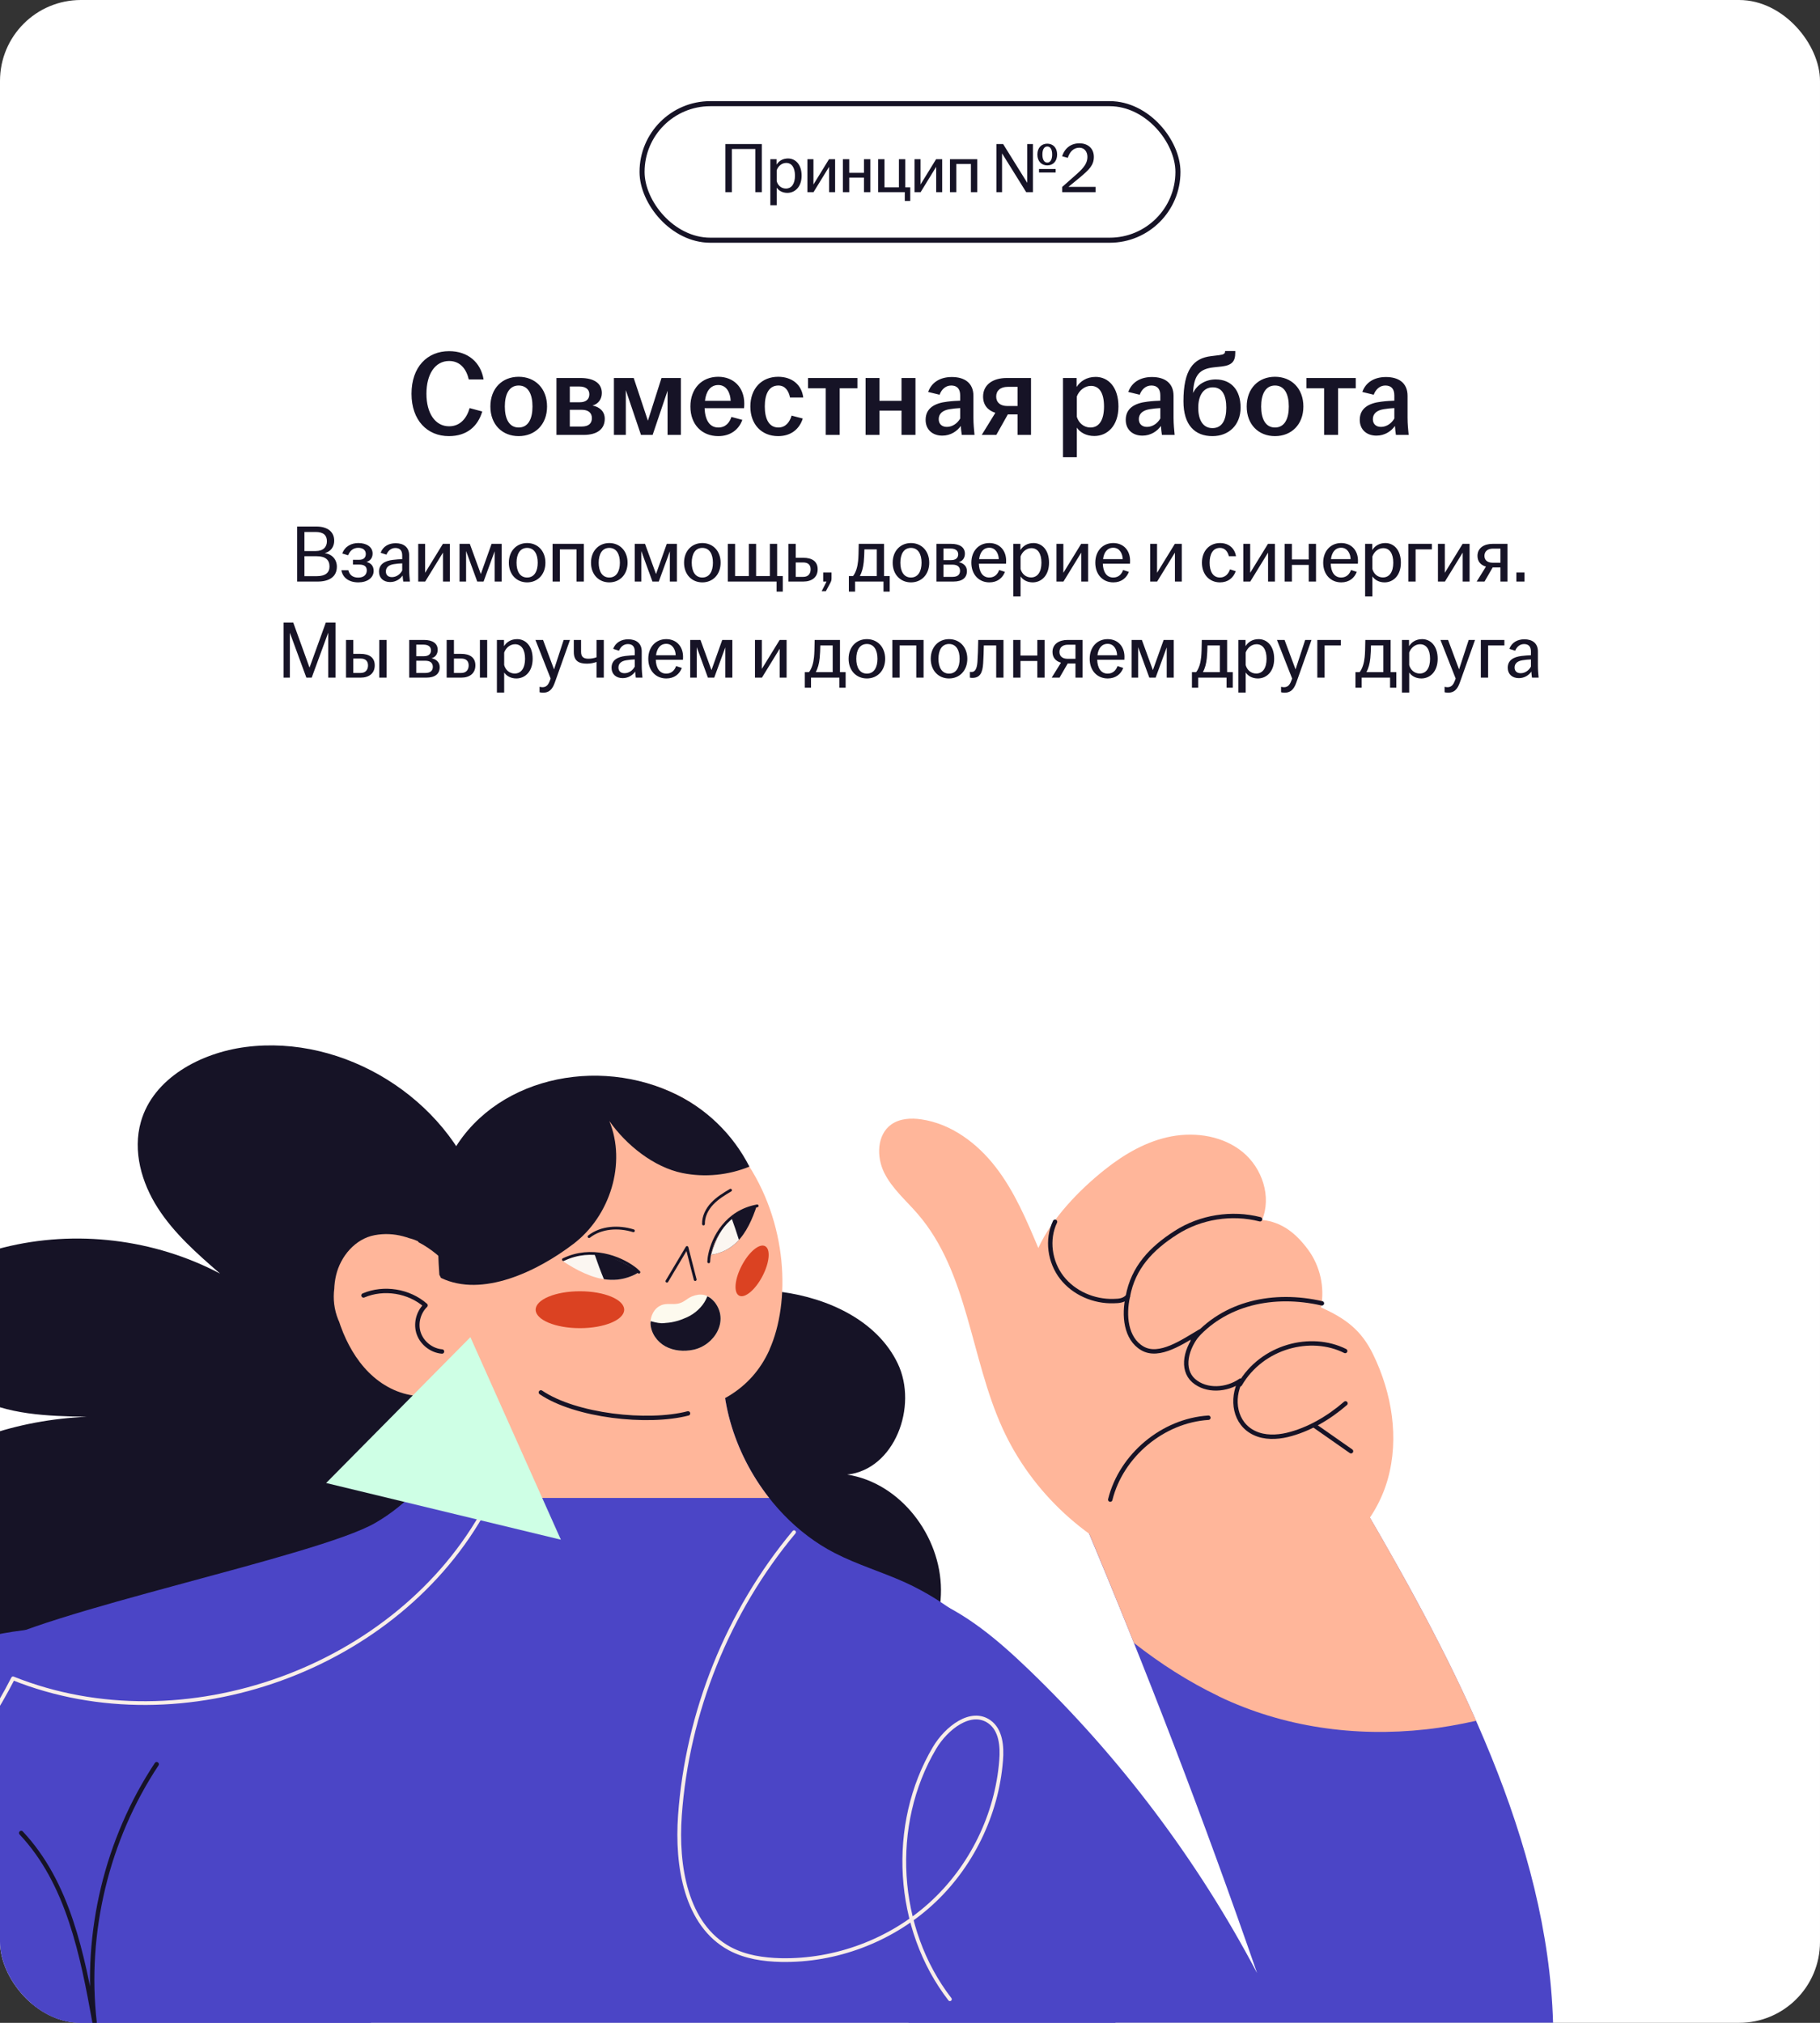 <?xml version="1.0" encoding="UTF-8"?> <svg xmlns="http://www.w3.org/2000/svg" width="360" height="400" viewBox="0 0 360 400" fill="none"><rect x="0" y="0" width="360" height="400" fill="#333333" stroke="none"/><g clip-path="url(#clip0_8663_11565)"><rect width="360" height="400" rx="16" fill="white"></rect><rect x="127" y="20.5" width="106" height="27" rx="13.5" stroke="#161326"></rect><path d="M143.48 38V28.48H150.69V38H149.402V29.46H144.768V38H143.48ZM152.374 40.576V31.476H153.606V32.554C154.026 31.882 154.768 31.336 155.874 31.336C157.344 31.336 158.562 32.526 158.562 34.738C158.562 36.95 157.246 38.14 155.734 38.14C154.754 38.14 154.012 37.678 153.634 37.104V40.576H152.374ZM153.634 35.816C153.844 36.656 154.544 37.286 155.454 37.286C156.574 37.286 157.246 36.348 157.246 34.738C157.246 33.128 156.602 32.218 155.51 32.218C154.642 32.218 153.914 32.862 153.634 33.66V35.816ZM159.712 38V31.476H160.902V36.488L163.982 31.476H165.186V38H163.996V32.988L160.916 38H159.712ZM166.723 38V31.476H167.983V34.178H170.895V31.476H172.155V38H170.895V35.116H167.983V38H166.723ZM178.97 39.736V38H173.692V31.476H174.952V37.048H177.808V31.476H179.068V37.048H180.048V39.736H178.97ZM180.894 38V31.476H182.084V36.488L185.164 31.476H186.368V38H185.178V32.988L182.098 38H180.894ZM187.904 38V31.476H193.308V38H192.048V32.428H189.164V38H187.904ZM197.089 38V28.48H198.419L203.193 36.152V28.48H204.313V38H202.983L198.209 30.328V38H197.089ZM205.195 30.552C205.195 29.166 206.063 28.41 207.155 28.41C208.247 28.41 209.101 29.166 209.101 30.552C209.101 31.938 208.247 32.708 207.155 32.708C206.063 32.708 205.195 31.938 205.195 30.552ZM205.517 34.108V33.422H208.807V34.108H205.517ZM206.189 30.552C206.189 31.588 206.567 32.148 207.155 32.148C207.743 32.148 208.121 31.588 208.121 30.552C208.121 29.516 207.743 28.97 207.155 28.97C206.567 28.97 206.189 29.516 206.189 30.552ZM210.109 36.964C211.047 36.152 212.293 35.046 213.021 34.388C214.533 33.044 215.093 32.148 215.093 31.028C215.093 30.006 214.505 29.208 213.497 29.208C212.349 29.208 211.579 30.034 211.215 31.21L210.095 30.902C210.599 29.278 211.859 28.34 213.511 28.34C215.205 28.34 216.367 29.362 216.367 31.028C216.367 32.666 215.429 33.562 213.609 35.088C212.853 35.718 212.111 36.32 211.341 36.95H216.703V38H210.109V36.964Z" fill="#161326"></path><path d="M88.789 86.24C84.517 86.24 81.397 83.12 81.397 77.864C81.397 72.584 84.493 69.44 88.837 69.44C92.581 69.44 95.101 71.672 95.653 75.032H92.725C92.269 73.04 91.069 71.384 88.837 71.384C86.053 71.384 84.349 74 84.349 77.864C84.349 81.704 86.077 84.296 88.837 84.296C91.069 84.296 92.341 82.64 92.893 80.696L95.389 81.368C94.525 84.296 92.365 86.24 88.789 86.24ZM102.591 86.24C99.351 86.24 96.999 83.96 96.999 80.384C96.999 76.784 99.351 74.504 102.591 74.504C105.831 74.504 108.207 76.784 108.207 80.384C108.207 83.96 105.831 86.24 102.591 86.24ZM99.855 80.384C99.855 82.784 100.695 84.536 102.591 84.536C104.511 84.536 105.327 82.784 105.327 80.384C105.327 77.984 104.511 76.232 102.591 76.232C100.695 76.232 99.855 77.984 99.855 80.384ZM110.069 86V74.744H114.821C117.461 74.744 119.045 75.776 119.045 77.72C119.045 78.896 118.373 79.88 117.197 80.192C118.565 80.456 119.621 81.32 119.621 82.808C119.621 84.776 118.229 86 115.421 86H110.069ZM112.709 84.344H115.061C116.429 84.344 117.077 83.72 117.077 82.688C117.077 81.656 116.405 81.032 115.037 81.032H112.709V84.344ZM112.709 79.544H114.653C115.901 79.544 116.573 78.968 116.573 77.96C116.573 77 115.877 76.424 114.557 76.424H112.709V79.544ZM121.436 86V74.744H125.348L128.156 83.192L130.844 74.744H134.684V86H132.044V77.264L129.092 86H126.788L123.788 77.144V86H121.436ZM142.082 86.24C138.842 86.24 136.562 83.96 136.562 80.384C136.562 76.808 138.842 74.504 142.058 74.504C145.106 74.504 147.218 76.592 147.218 79.808C147.218 80.192 147.194 80.48 147.17 80.72H139.37C139.465 82.976 140.306 84.536 142.082 84.536C143.546 84.536 144.314 83.552 144.674 82.448L146.834 83.024C146.186 84.872 144.554 86.24 142.082 86.24ZM139.442 79.256H144.53C144.458 77.696 143.738 76.136 142.082 76.136C140.498 76.136 139.658 77.408 139.442 79.256ZM153.917 86.24C150.677 86.24 148.421 83.96 148.421 80.384C148.421 76.808 150.677 74.504 153.917 74.504C156.701 74.504 158.573 76.112 158.885 78.608H156.269C156.005 77.288 155.309 76.232 153.965 76.232C152.069 76.232 151.277 77.96 151.277 80.36C151.277 82.784 152.069 84.536 153.965 84.536C155.405 84.536 156.221 83.432 156.581 82.184L158.789 82.76C158.117 84.872 156.437 86.24 153.917 86.24ZM163.333 86V76.784H159.829V74.744H169.597V76.784H166.093V86H163.333ZM171.217 86V74.744H173.953V79.256H178.321V74.744H181.081V86H178.321V81.2H173.953V86H171.217ZM186.4 86.144C184.408 86.144 183.088 84.92 183.088 83.024C183.088 80.72 184.864 79.712 187.384 79.424C188.32 79.304 189.232 79.256 189.928 79.232V78.2C189.928 76.88 189.304 76.232 188.152 76.232C187.024 76.232 186.232 77.024 185.848 78.056L183.592 77.504C184.288 75.56 186.016 74.552 188.272 74.552C190.792 74.552 192.544 75.728 192.544 78.272V82.616C192.544 83.816 192.664 85.016 192.76 86H190.24C190.168 85.472 190.072 84.776 190.048 84.224C189.352 85.232 188.056 86.144 186.4 86.144ZM185.68 82.88C185.68 83.864 186.328 84.416 187.288 84.416C188.392 84.416 189.376 83.72 189.928 82.76V80.696C189.256 80.72 188.584 80.792 187.84 80.912C186.472 81.128 185.68 81.8 185.68 82.88ZM201.272 86V81.944H199.352L197.072 86H194.192L196.88 81.632C195.392 81.152 194.456 80.096 194.456 78.416C194.456 76.064 196.4 74.744 199.136 74.744H203.936V86H201.272ZM197.048 78.416C197.048 79.568 197.84 80.288 199.28 80.288H201.272V76.496H199.328C197.864 76.496 197.048 77.264 197.048 78.416ZM210.264 90.416V74.744H212.952V76.52C213.648 75.44 214.896 74.528 216.72 74.528C219.216 74.528 221.232 76.544 221.232 80.384C221.232 84.224 219.024 86.216 216.456 86.216C214.848 86.216 213.624 85.496 213 84.56V90.416H210.264ZM213 82.424C213.36 83.648 214.392 84.536 215.688 84.536C217.392 84.536 218.376 83.096 218.376 80.384C218.376 77.648 217.416 76.304 215.784 76.304C214.536 76.304 213.456 77.216 213 78.392V82.424ZM225.986 86.144C223.994 86.144 222.674 84.92 222.674 83.024C222.674 80.72 224.45 79.712 226.97 79.424C227.906 79.304 228.818 79.256 229.514 79.232V78.2C229.514 76.88 228.89 76.232 227.738 76.232C226.61 76.232 225.818 77.024 225.434 78.056L223.178 77.504C223.874 75.56 225.602 74.552 227.858 74.552C230.378 74.552 232.13 75.728 232.13 78.272V82.616C232.13 83.816 232.25 85.016 232.346 86H229.826C229.754 85.472 229.658 84.776 229.634 84.224C228.938 85.232 227.642 86.144 225.986 86.144ZM225.266 82.88C225.266 83.864 225.914 84.416 226.874 84.416C227.978 84.416 228.962 83.72 229.514 82.76V80.696C228.842 80.72 228.17 80.792 227.426 80.912C226.058 81.128 225.266 81.8 225.266 82.88ZM239.826 86.24C236.37 86.24 234.09 84.08 234.09 79.352C234.09 73.136 236.034 70.832 239.562 70.424L241.122 70.232C242.082 70.112 242.322 69.92 242.322 69.488V69.416H244.338V69.752C244.338 71.432 243.714 72.224 241.698 72.464L240.138 72.632C237.426 72.92 236.25 74.024 236.01 77.264L235.986 77.72C236.706 76.16 238.362 75.032 240.474 75.032C243.546 75.032 245.394 77.144 245.394 80.6C245.394 84.032 243.066 86.24 239.826 86.24ZM237.018 80.624C237.018 83.024 237.93 84.656 239.826 84.656C241.746 84.656 242.562 83.024 242.562 80.624C242.562 78.248 241.818 76.592 239.898 76.592C238.002 76.592 237.018 78.248 237.018 80.624ZM252.193 86.24C248.953 86.24 246.601 83.96 246.601 80.384C246.601 76.784 248.953 74.504 252.193 74.504C255.433 74.504 257.809 76.784 257.809 80.384C257.809 83.96 255.433 86.24 252.193 86.24ZM249.457 80.384C249.457 82.784 250.297 84.536 252.193 84.536C254.113 84.536 254.929 82.784 254.929 80.384C254.929 77.984 254.113 76.232 252.193 76.232C250.297 76.232 249.457 77.984 249.457 80.384ZM261.911 86V76.784H258.407V74.744H268.175V76.784H264.671V86H261.911ZM272.275 86.144C270.283 86.144 268.963 84.92 268.963 83.024C268.963 80.72 270.739 79.712 273.259 79.424C274.195 79.304 275.107 79.256 275.803 79.232V78.2C275.803 76.88 275.179 76.232 274.027 76.232C272.899 76.232 272.107 77.024 271.723 78.056L269.467 77.504C270.163 75.56 271.891 74.552 274.147 74.552C276.667 74.552 278.419 75.728 278.419 78.272V82.616C278.419 83.816 278.539 85.016 278.635 86H276.115C276.043 85.472 275.947 84.776 275.923 84.224C275.227 85.232 273.931 86.144 272.275 86.144ZM271.555 82.88C271.555 83.864 272.203 84.416 273.163 84.416C274.267 84.416 275.251 83.72 275.803 82.76V80.696C275.131 80.72 274.459 80.792 273.715 80.912C272.347 81.128 271.555 81.8 271.555 82.88Z" fill="#161326"></path><path d="M58.776 115V104.12H62.584C64.792 104.12 66.104 105.16 66.104 106.92C66.104 108.088 65.48 109.032 64.232 109.384C65.704 109.576 66.632 110.648 66.632 112.056C66.632 114.104 65.048 115 62.824 115H58.776ZM60.216 113.928H62.712C64.376 113.928 65.176 113.224 65.176 112.024C65.176 110.728 64.392 109.992 62.664 109.992H60.216V113.928ZM60.216 108.968H62.424C63.976 108.968 64.664 108.136 64.664 107.032C64.664 105.864 64.008 105.192 62.424 105.192H60.216V108.968ZM70.886 115.16C69.014 115.16 67.782 114.232 67.526 112.76H68.902C69.126 113.672 69.766 114.216 70.854 114.216C71.99 114.216 72.55 113.608 72.55 112.792C72.55 112.072 72.134 111.64 71.062 111.64H69.814V110.696H71.062C71.958 110.696 72.358 110.216 72.358 109.544C72.358 108.824 71.846 108.328 70.854 108.328C69.846 108.328 69.206 108.936 68.854 109.8L67.702 109.448C68.23 108.04 69.478 107.384 70.886 107.384C72.518 107.384 73.702 108.152 73.702 109.464C73.702 110.248 73.286 110.888 72.486 111.128C73.366 111.32 73.91 111.912 73.91 112.888C73.91 114.264 72.63 115.16 70.886 115.16ZM77.175 115.096C75.847 115.096 74.967 114.296 74.967 113.048C74.967 111.544 76.135 110.904 77.703 110.712C78.375 110.632 79.063 110.584 79.559 110.568V109.832C79.559 108.84 79.079 108.36 78.199 108.36C77.335 108.36 76.743 108.936 76.439 109.672L75.287 109.304C75.767 108.04 76.887 107.416 78.263 107.416C79.799 107.416 80.935 108.168 80.935 109.816V112.664C80.935 113.48 81.015 114.328 81.079 115H79.767C79.719 114.648 79.655 114.184 79.639 113.8C79.175 114.504 78.263 115.096 77.175 115.096ZM76.327 113C76.327 113.72 76.791 114.12 77.527 114.12C78.391 114.12 79.159 113.576 79.559 112.808V111.4C79.015 111.416 78.471 111.464 77.879 111.56C76.871 111.72 76.327 112.216 76.327 113ZM82.726 115V107.544H84.086V113.272L87.606 107.544H88.982V115H87.622V109.272L84.102 115H82.726ZM90.897 115V107.544H92.93L95.106 113.512L97.234 107.544H99.234V115H97.841V109.016L95.65 115H94.401L92.194 108.968V115H90.897ZM104.268 115.16C102.188 115.16 100.652 113.608 100.652 111.272C100.652 108.936 102.188 107.384 104.268 107.384C106.348 107.384 107.884 108.936 107.884 111.272C107.884 113.608 106.348 115.16 104.268 115.16ZM102.172 111.272C102.172 112.936 102.828 114.2 104.268 114.2C105.708 114.2 106.364 112.936 106.364 111.272C106.364 109.608 105.708 108.344 104.268 108.344C102.828 108.344 102.172 109.608 102.172 111.272ZM109.304 115V107.544H115.48V115H114.04V108.632H110.744V115H109.304ZM120.518 115.16C118.438 115.16 116.902 113.608 116.902 111.272C116.902 108.936 118.438 107.384 120.518 107.384C122.598 107.384 124.134 108.936 124.134 111.272C124.134 113.608 122.598 115.16 120.518 115.16ZM118.422 111.272C118.422 112.936 119.078 114.2 120.518 114.2C121.958 114.2 122.614 112.936 122.614 111.272C122.614 109.608 121.958 108.344 120.518 108.344C119.078 108.344 118.422 109.608 118.422 111.272ZM125.554 115V107.544H127.586L129.762 113.512L131.89 107.544H133.89V115H132.498V109.016L130.306 115H129.058L126.85 108.968V115H125.554ZM138.924 115.16C136.844 115.16 135.308 113.608 135.308 111.272C135.308 108.936 136.844 107.384 138.924 107.384C141.004 107.384 142.54 108.936 142.54 111.272C142.54 113.608 141.004 115.16 138.924 115.16ZM136.828 111.272C136.828 112.936 137.484 114.2 138.924 114.2C140.364 114.2 141.02 112.936 141.02 111.272C141.02 109.608 140.364 108.344 138.924 108.344C137.484 108.344 136.828 109.608 136.828 111.272ZM153.608 116.984V115H143.96V107.544H145.4V113.912H148.12V107.544H149.56V113.912H152.28V107.544H153.72V113.912H154.84V116.984H153.608ZM155.96 115V107.544H157.4V110.296H158.872C160.616 110.296 161.736 111 161.736 112.568C161.736 114.136 160.616 115 158.872 115H155.96ZM157.4 114.072H158.904C159.864 114.072 160.344 113.448 160.344 112.584C160.344 111.72 159.864 111.224 158.904 111.224H157.4V114.072ZM162.527 116.904C162.863 116.264 163.183 115.64 163.487 115H162.831V113.208H164.479V114.344C164.479 114.792 164.399 114.952 164.159 115.416L163.359 116.904H162.527ZM167.908 116.984V113.912H168.74C169.316 113.16 169.62 112.072 169.732 110.952C169.812 110.2 169.828 109.32 169.86 107.544H174.868V113.912H175.988V116.984H174.756V115H169.14V116.984H167.908ZM170.084 113.912H173.428V108.632H170.98C170.964 109.464 170.932 110.328 170.852 111.128C170.74 112.248 170.484 113.16 170.084 113.912ZM180.189 115.16C178.109 115.16 176.573 113.608 176.573 111.272C176.573 108.936 178.109 107.384 180.189 107.384C182.269 107.384 183.805 108.936 183.805 111.272C183.805 113.608 182.269 115.16 180.189 115.16ZM178.093 111.272C178.093 112.936 178.749 114.2 180.189 114.2C181.629 114.2 182.285 112.936 182.285 111.272C182.285 109.608 181.629 108.344 180.189 108.344C178.749 108.344 178.093 109.608 178.093 111.272ZM185.226 115V107.544H188.154C189.834 107.544 190.858 108.216 190.858 109.496C190.858 110.28 190.442 110.952 189.642 111.16C190.554 111.352 191.258 111.928 191.258 112.92C191.258 114.216 190.394 115 188.57 115H185.226ZM186.618 114.072H188.426C189.45 114.072 189.898 113.592 189.898 112.872C189.898 112.12 189.418 111.656 188.41 111.656H186.618V114.072ZM186.618 110.76H188.138C189.066 110.76 189.53 110.312 189.53 109.608C189.53 108.92 189.05 108.472 188.042 108.472H186.618V110.76ZM195.704 115.16C193.624 115.16 192.136 113.608 192.136 111.272C192.136 108.936 193.624 107.384 195.688 107.384C197.72 107.384 199.016 108.84 199.016 110.872C199.016 111.144 199.016 111.32 199 111.464H193.624C193.672 113.032 194.328 114.2 195.688 114.2C196.792 114.2 197.368 113.48 197.64 112.712L198.776 113.08C198.328 114.28 197.288 115.16 195.704 115.16ZM193.672 110.568H197.56C197.528 109.496 196.968 108.312 195.688 108.312C194.488 108.312 193.832 109.256 193.672 110.568ZM200.429 117.944V107.544H201.837V108.776C202.317 108.008 203.165 107.384 204.429 107.384C206.109 107.384 207.501 108.744 207.501 111.272C207.501 113.8 205.997 115.16 204.269 115.16C203.149 115.16 202.301 114.632 201.869 113.976V117.944H200.429ZM201.869 112.504C202.109 113.464 202.909 114.184 203.949 114.184C205.229 114.184 205.997 113.112 205.997 111.272C205.997 109.432 205.261 108.392 204.013 108.392C203.021 108.392 202.189 109.128 201.869 110.04V112.504ZM208.976 115V107.544H210.336V113.272L213.856 107.544H215.232V115H213.872V109.272L210.352 115H208.976ZM220.22 115.16C218.14 115.16 216.652 113.608 216.652 111.272C216.652 108.936 218.14 107.384 220.204 107.384C222.236 107.384 223.532 108.84 223.532 110.872C223.532 111.144 223.532 111.32 223.516 111.464H218.14C218.188 113.032 218.844 114.2 220.204 114.2C221.308 114.2 221.884 113.48 222.156 112.712L223.292 113.08C222.844 114.28 221.804 115.16 220.22 115.16ZM218.188 110.568H222.076C222.044 109.496 221.484 108.312 220.204 108.312C219.004 108.312 218.348 109.256 218.188 110.568ZM227.507 115V107.544H228.867V113.272L232.387 107.544H233.763V115H232.403V109.272L228.883 115H227.507ZM241.313 115.16C239.233 115.16 237.745 113.608 237.745 111.272C237.745 108.936 239.233 107.384 241.313 107.384C243.137 107.384 244.241 108.488 244.481 109.992H243.073C242.849 109.08 242.305 108.344 241.313 108.344C239.889 108.344 239.265 109.608 239.265 111.272C239.265 112.936 239.889 114.2 241.313 114.2C242.401 114.2 243.025 113.416 243.297 112.584L244.433 112.952C243.953 114.28 242.897 115.16 241.313 115.16ZM245.929 115V107.544H247.289V113.272L250.809 107.544H252.185V115H250.825V109.272L247.305 115H245.929ZM254.101 115V107.544H255.541V110.632H258.869V107.544H260.309V115H258.869V111.704H255.541V115H254.101ZM265.298 115.16C263.218 115.16 261.73 113.608 261.73 111.272C261.73 108.936 263.218 107.384 265.282 107.384C267.314 107.384 268.61 108.84 268.61 110.872C268.61 111.144 268.61 111.32 268.594 111.464H263.218C263.266 113.032 263.922 114.2 265.282 114.2C266.386 114.2 266.962 113.48 267.234 112.712L268.37 113.08C267.922 114.28 266.882 115.16 265.298 115.16ZM263.266 110.568H267.154C267.122 109.496 266.562 108.312 265.282 108.312C264.082 108.312 263.426 109.256 263.266 110.568ZM270.023 117.944V107.544H271.431V108.776C271.911 108.008 272.759 107.384 274.023 107.384C275.703 107.384 277.095 108.744 277.095 111.272C277.095 113.8 275.591 115.16 273.863 115.16C272.743 115.16 271.895 114.632 271.463 113.976V117.944H270.023ZM271.463 112.504C271.703 113.464 272.503 114.184 273.543 114.184C274.823 114.184 275.591 113.112 275.591 111.272C275.591 109.432 274.855 108.392 273.607 108.392C272.615 108.392 271.783 109.128 271.463 110.04V112.504ZM278.569 115V107.544H283.225V108.632H280.009V115H278.569ZM284.429 115V107.544H285.789V113.272L289.309 107.544H290.685V115H289.325V109.272L285.805 115H284.429ZM296.793 115V112.2H295.257L293.641 115H292.089L293.929 112.04C292.905 111.752 292.249 111.048 292.249 109.912C292.249 108.36 293.545 107.544 295.225 107.544H298.185V115H296.793ZM293.625 109.912C293.625 110.744 294.185 111.272 295.241 111.272H296.793V108.488H295.289C294.201 108.488 293.625 109.08 293.625 109.912ZM299.941 115V113.208H301.541V115H299.941ZM56.089 134V123.12H58.009L61.225 132.016L64.441 123.12H66.361V134H64.921V125.104L61.657 134H60.601L57.337 125.12V134H56.089ZM68.444 134V126.544H69.884V129.296H71.308C73.02 129.296 74.124 130 74.124 131.568C74.124 133.136 73.02 134 71.308 134H68.444ZM69.884 133.072H71.34C72.3 133.072 72.796 132.448 72.796 131.584C72.796 130.72 72.3 130.224 71.34 130.224H69.884V133.072ZM75.02 134V126.544H76.46V134H75.02ZM80.944 134V126.544H83.872C85.552 126.544 86.576 127.216 86.576 128.496C86.576 129.28 86.16 129.952 85.36 130.16C86.272 130.352 86.976 130.928 86.976 131.92C86.976 133.216 86.112 134 84.288 134H80.944ZM82.336 133.072H84.144C85.168 133.072 85.616 132.592 85.616 131.872C85.616 131.12 85.136 130.656 84.128 130.656H82.336V133.072ZM82.336 129.76H83.856C84.784 129.76 85.248 129.312 85.248 128.608C85.248 127.92 84.768 127.472 83.76 127.472H82.336V129.76ZM88.351 134V126.544H89.791V129.296H91.215C92.927 129.296 94.031 130 94.031 131.568C94.031 133.136 92.927 134 91.215 134H88.351ZM89.791 133.072H91.247C92.207 133.072 92.703 132.448 92.703 131.584C92.703 130.72 92.207 130.224 91.247 130.224H89.791V133.072ZM94.927 134V126.544H96.367V134H94.927ZM98.288 136.944V126.544H99.696V127.776C100.176 127.008 101.024 126.384 102.288 126.384C103.968 126.384 105.36 127.744 105.36 130.272C105.36 132.8 103.856 134.16 102.128 134.16C101.008 134.16 100.16 133.632 99.728 132.976V136.944H98.288ZM99.728 131.504C99.968 132.464 100.768 133.184 101.808 133.184C103.088 133.184 103.856 132.112 103.856 130.272C103.856 128.432 103.12 127.392 101.872 127.392C100.88 127.392 100.048 128.128 99.728 129.04V131.504ZM107.399 136.976C107.159 136.976 106.887 136.928 106.727 136.88V135.808C106.855 135.84 107.079 135.888 107.287 135.888C108.023 135.888 108.423 135.488 108.743 134.64L108.919 134.176L105.911 126.544H107.415L109.591 132.368L111.495 126.544H112.743L109.735 134.992C109.239 136.384 108.567 136.976 107.399 136.976ZM117.994 130.896C117.578 131.04 116.954 131.232 116.122 131.232C114.538 131.232 113.498 130.736 113.498 128.928V126.544H114.938V128.896C114.938 129.904 115.434 130.256 116.394 130.256C116.986 130.256 117.546 130.144 117.994 129.968V126.544H119.434V134H117.994V130.896ZM123.175 134.096C121.847 134.096 120.967 133.296 120.967 132.048C120.967 130.544 122.135 129.904 123.703 129.712C124.375 129.632 125.063 129.584 125.559 129.568V128.832C125.559 127.84 125.079 127.36 124.199 127.36C123.335 127.36 122.743 127.936 122.439 128.672L121.287 128.304C121.767 127.04 122.887 126.416 124.263 126.416C125.799 126.416 126.935 127.168 126.935 128.816V131.664C126.935 132.48 127.015 133.328 127.079 134H125.767C125.719 133.648 125.655 133.184 125.639 132.8C125.175 133.504 124.263 134.096 123.175 134.096ZM122.327 132C122.327 132.72 122.791 133.12 123.527 133.12C124.391 133.12 125.159 132.576 125.559 131.808V130.4C125.015 130.416 124.471 130.464 123.879 130.56C122.871 130.72 122.327 131.216 122.327 132ZM131.798 134.16C129.718 134.16 128.23 132.608 128.23 130.272C128.23 127.936 129.718 126.384 131.782 126.384C133.814 126.384 135.11 127.84 135.11 129.872C135.11 130.144 135.11 130.32 135.094 130.464H129.718C129.766 132.032 130.422 133.2 131.782 133.2C132.886 133.2 133.462 132.48 133.734 131.712L134.87 132.08C134.422 133.28 133.382 134.16 131.798 134.16ZM129.766 129.568H133.654C133.622 128.496 133.062 127.312 131.782 127.312C130.582 127.312 129.926 128.256 129.766 129.568ZM136.523 134V126.544H138.555L140.731 132.512L142.859 126.544H144.859V134H143.467V128.016L141.275 134H140.027L137.819 127.968V134H136.523ZM149.335 134V126.544H150.695V132.272L154.215 126.544H155.591V134H154.231V128.272L150.711 134H149.335ZM159.189 135.984V132.912H160.021C160.597 132.16 160.901 131.072 161.013 129.952C161.093 129.2 161.109 128.32 161.141 126.544H166.149V132.912H167.269V135.984H166.037V134H160.421V135.984H159.189ZM161.365 132.912H164.709V127.632H162.261C162.245 128.464 162.213 129.328 162.133 130.128C162.021 131.248 161.765 132.16 161.365 132.912ZM171.471 134.16C169.391 134.16 167.855 132.608 167.855 130.272C167.855 127.936 169.391 126.384 171.471 126.384C173.551 126.384 175.087 127.936 175.087 130.272C175.087 132.608 173.551 134.16 171.471 134.16ZM169.375 130.272C169.375 131.936 170.031 133.2 171.471 133.2C172.911 133.2 173.567 131.936 173.567 130.272C173.567 128.608 172.911 127.344 171.471 127.344C170.031 127.344 169.375 128.608 169.375 130.272ZM176.507 134V126.544H182.683V134H181.243V127.632H177.947V134H176.507ZM187.721 134.16C185.641 134.16 184.105 132.608 184.105 130.272C184.105 127.936 185.641 126.384 187.721 126.384C189.801 126.384 191.337 127.936 191.337 130.272C191.337 132.608 189.801 134.16 187.721 134.16ZM185.625 130.272C185.625 131.936 186.281 133.2 187.721 133.2C189.161 133.2 189.817 131.936 189.817 130.272C189.817 128.608 189.161 127.344 187.721 127.344C186.281 127.344 185.625 128.608 185.625 130.272ZM192.314 134.048C192.17 134.048 192.026 134.032 191.85 134V132.864C191.946 132.88 192.058 132.88 192.186 132.88C192.794 132.88 193.226 132.384 193.338 130.912C193.418 129.824 193.466 128.4 193.498 126.544H198.49V134H197.05V127.632H194.602C194.586 128.784 194.538 130.048 194.474 131.136C194.362 133.104 193.802 134.048 192.314 134.048ZM200.413 134V126.544H201.853V129.632H205.181V126.544H206.621V134H205.181V130.704H201.853V134H200.413ZM212.73 134V131.2H211.194L209.578 134H208.026L209.866 131.04C208.842 130.752 208.186 130.048 208.186 128.912C208.186 127.36 209.482 126.544 211.162 126.544H214.122V134H212.73ZM209.562 128.912C209.562 129.744 210.122 130.272 211.178 130.272H212.73V127.488H211.226C210.138 127.488 209.562 128.08 209.562 128.912ZM219.11 134.16C217.03 134.16 215.542 132.608 215.542 130.272C215.542 127.936 217.03 126.384 219.094 126.384C221.126 126.384 222.422 127.84 222.422 129.872C222.422 130.144 222.422 130.32 222.406 130.464H217.03C217.078 132.032 217.734 133.2 219.094 133.2C220.198 133.2 220.774 132.48 221.046 131.712L222.182 132.08C221.734 133.28 220.694 134.16 219.11 134.16ZM217.078 129.568H220.966C220.934 128.496 220.374 127.312 219.094 127.312C217.894 127.312 217.238 128.256 217.078 129.568ZM223.835 134V126.544H225.867L228.043 132.512L230.171 126.544H232.171V134H230.779V128.016L228.587 134H227.339L225.131 127.968V134H223.835ZM235.768 135.984V132.912H236.6C237.176 132.16 237.48 131.072 237.592 129.952C237.672 129.2 237.688 128.32 237.72 126.544H242.728V132.912H243.848V135.984H242.616V134H237V135.984H235.768ZM237.944 132.912H241.288V127.632H238.84C238.824 128.464 238.792 129.328 238.712 130.128C238.6 131.248 238.344 132.16 237.944 132.912ZM244.96 136.944V126.544H246.368V127.776C246.848 127.008 247.696 126.384 248.96 126.384C250.64 126.384 252.032 127.744 252.032 130.272C252.032 132.8 250.528 134.16 248.8 134.16C247.68 134.16 246.832 133.632 246.4 132.976V136.944H244.96ZM246.4 131.504C246.64 132.464 247.44 133.184 248.48 133.184C249.76 133.184 250.528 132.112 250.528 130.272C250.528 128.432 249.792 127.392 248.544 127.392C247.552 127.392 246.72 128.128 246.4 129.04V131.504ZM254.071 136.976C253.831 136.976 253.559 136.928 253.399 136.88V135.808C253.527 135.84 253.751 135.888 253.959 135.888C254.695 135.888 255.095 135.488 255.415 134.64L255.591 134.176L252.583 126.544H254.087L256.263 132.368L258.167 126.544H259.415L256.407 134.992C255.911 136.384 255.239 136.976 254.071 136.976ZM260.569 134V126.544H265.225V127.632H262.009V134H260.569ZM268.111 135.984V132.912H268.943C269.519 132.16 269.823 131.072 269.935 129.952C270.015 129.2 270.031 128.32 270.063 126.544H275.071V132.912H276.191V135.984H274.959V134H269.343V135.984H268.111ZM270.287 132.912H273.631V127.632H271.183C271.167 128.464 271.135 129.328 271.055 130.128C270.943 131.248 270.687 132.16 270.287 132.912ZM277.304 136.944V126.544H278.712V127.776C279.192 127.008 280.04 126.384 281.304 126.384C282.984 126.384 284.376 127.744 284.376 130.272C284.376 132.8 282.872 134.16 281.144 134.16C280.024 134.16 279.176 133.632 278.744 132.976V136.944H277.304ZM278.744 131.504C278.984 132.464 279.784 133.184 280.824 133.184C282.104 133.184 282.872 132.112 282.872 130.272C282.872 128.432 282.136 127.392 280.888 127.392C279.896 127.392 279.064 128.128 278.744 129.04V131.504ZM286.414 136.976C286.174 136.976 285.902 136.928 285.742 136.88V135.808C285.87 135.84 286.094 135.888 286.302 135.888C287.038 135.888 287.438 135.488 287.758 134.64L287.934 134.176L284.926 126.544H286.43L288.606 132.368L290.51 126.544H291.758L288.75 134.992C288.254 136.384 287.582 136.976 286.414 136.976ZM292.913 134V126.544H297.569V127.632H294.353V134H292.913ZM300.44 134.096C299.112 134.096 298.232 133.296 298.232 132.048C298.232 130.544 299.4 129.904 300.968 129.712C301.64 129.632 302.328 129.584 302.824 129.568V128.832C302.824 127.84 302.344 127.36 301.464 127.36C300.6 127.36 300.008 127.936 299.704 128.672L298.552 128.304C299.032 127.04 300.152 126.416 301.528 126.416C303.064 126.416 304.2 127.168 304.2 128.816V131.664C304.2 132.48 304.28 133.328 304.344 134H303.032C302.984 133.648 302.92 133.184 302.904 132.8C302.44 133.504 301.528 134.096 300.44 134.096ZM299.592 132C299.592 132.72 300.056 133.12 300.792 133.12C301.656 133.12 302.424 132.576 302.824 131.808V130.4C302.28 130.416 301.736 130.464 301.144 130.56C300.136 130.72 299.592 131.216 299.592 132Z" fill="#161326"></path><path d="M94.746 235.734C88.402 217.17 68.034 204.524 48.599 207.037C39.681 208.192 30.318 213.177 27.866 221.831C26.224 227.587 27.988 233.87 31.23 238.896C34.453 243.922 39.033 247.935 43.532 251.846C30.521 244.976 14.936 243.111 0.668 246.698C-5.31 248.198 -11.593 251.157 -13.944 256.872C-16.883 263.986 -12.059 272.376 -5.31 276.085C1.418 279.794 9.464 280.017 17.165 280.159C3.566 280.746 -10.134 285.104 -20.551 293.879C-30.968 302.654 -37.757 316.112 -36.967 329.71C-36.703 334.149 -35.629 338.648 -33.218 342.377C-29.407 348.234 -22.74 351.558 -16.113 353.726C8.025 361.59 35.952 356.624 55.874 340.898C55.368 353.605 67.548 365.116 79.829 368.42C84.308 369.615 89.213 369.859 93.469 367.994C96.306 366.758 98.677 364.65 100.785 362.4C110.412 352.125 115.438 337.675 114.262 323.651C121.619 331.352 128.429 337.979 138.542 341.364C148.655 344.748 160.146 344.708 169.631 339.864C179.116 335.02 186.168 325.029 186.128 314.369C186.087 303.708 178.123 293.231 167.584 291.589C176.947 290.576 181.629 278.112 177.575 269.62C173.502 261.128 163.835 256.69 154.492 255.454C140.933 253.63 126.706 257.318 115.701 265.486C112.864 254.319 105.467 239.99 94.746 235.775V235.734Z" fill="#161326"></path><path d="M11.513 352.327C7.034 367.446 6.508 383.052 6.325 398.697C6.325 399.042 6.325 399.407 6.325 399.751V399.994H220.644C220.118 383.315 218.76 369.291 213.065 353.239C207.025 336.215 195.494 320.428 179.078 312.929C174.477 310.842 169.573 309.403 165.094 307.092C150.198 299.432 140.409 280.847 143.571 264.391H93.066C94.525 278.881 86.824 293.879 74.218 301.154C62.585 307.842 8.068 318.624 -3.565 326.204C-15.826 334.209 15.627 338.526 11.534 352.307L11.513 352.327Z" fill="#4B45C6"></path><path d="M80.865 296.212H152.143C145.09 287.234 141.462 275.338 143.57 264.414H93.066C94.241 276.128 89.438 288.187 80.865 296.212Z" fill="#FFB69A"></path><path d="M152.225 266.867C144.97 283.1 122.636 281.965 106.402 274.71C102.126 272.805 98.458 270.069 95.519 266.765C91.06 261.78 88.284 255.538 87.514 248.931C87.473 248.444 87.412 247.958 87.392 247.492C87.027 242.405 87.879 237.156 90.108 232.17C97.363 215.916 116.414 208.641 132.647 215.896C139.66 219.017 143.166 223.354 147.239 229.191C155.995 241.756 156.339 257.625 152.205 266.867H152.225Z" fill="#FFB69A"></path><path d="M82.669 245.444C82.182 245.221 81.696 245.038 81.23 244.917C74.866 243.133 68.259 246.822 66.455 253.186C65.3 257.32 66.455 261.86 69.516 264.9C71.907 267.291 75.19 268.244 78.251 269.399C81.432 270.595 84.553 272.216 87.958 272.54C92.032 272.925 95.356 269.825 95.639 265.731C95.842 262.67 94.504 258.739 92.336 255.111C88.647 248.95 81.898 242.789 74.096 244.248C70.286 244.957 67.367 248.403 66.476 252.172C65.584 255.942 66.395 259.934 67.874 263.522C69.252 266.845 71.218 269.966 73.934 272.297C76.65 274.648 80.176 276.148 83.763 276.067C89.235 275.945 94.099 272.155 96.957 267.514" fill="#FFB69A"></path><path d="M71.906 256.162C75.919 254.46 80.884 255.25 84.168 258.128C82.708 259.547 82.161 261.837 82.85 263.742C83.539 265.647 85.404 267.086 87.43 267.248" stroke="#161326" stroke-width="0.87" stroke-linecap="round" stroke-linejoin="round"></path><path d="M106.988 275.336C113.818 279.977 128.106 281.558 136.091 279.491" stroke="#161326" stroke-width="0.87" stroke-linecap="round" stroke-linejoin="round"></path><path d="M148.232 230.688C144.077 232.391 139.416 232.857 134.998 231.965C129.323 230.81 123.851 226.412 120.527 221.67C123.952 230.04 120.669 240.457 113.454 245.949C106.26 251.441 95.397 256.629 87.229 252.698C87.128 252.495 87.006 252.272 86.905 252.069C86.54 246.983 86.074 235.228 88.303 230.242C95.559 213.989 116.413 208.618 132.647 215.894C139.659 219.015 144.989 224.345 148.232 230.688Z" fill="#161326"></path><path d="M73.366 399.998C67.043 373.529 47.344 339.421 32.326 322.174C21.727 321.627 11.026 321.1 0.589 322.985C-18.057 326.369 -34.817 337.556 -46.754 352.29C-56.158 363.903 -64.852 383.217 -70 399.998H73.366Z" fill="#4B45C6"></path><path d="M4.195 362.458C13.498 372.348 16.294 386.515 18.706 399.891C16.7 382.157 21.118 363.755 30.988 348.859" stroke="#161326" stroke-width="0.87" stroke-linecap="round" stroke-linejoin="round"></path><path d="M149.731 238.312C149.285 239.691 148.758 241.048 148.129 242.264C146.812 244.838 144.988 246.885 142.191 247.757C141.705 247.919 141.178 248.04 140.631 248.122C142.313 242.69 144.441 239.751 149.71 238.312H149.731Z" fill="#161326"></path><path d="M144.706 240.867C142.821 242.549 141.645 244.88 140.652 248.123C141.2 248.042 141.726 247.92 142.213 247.758C143.814 247.251 145.111 246.339 146.165 245.184C145.719 243.745 145.233 242.306 144.706 240.867Z" fill="#FBF6F1"></path><path d="M149.772 238.453C143.631 239.568 141.037 244.797 140.368 248.059C140.246 248.627 140.206 249.113 140.186 249.519" stroke="#161326" stroke-width="0.55" stroke-linecap="round" stroke-linejoin="round"></path><path d="M111.346 249.401C112.745 250.313 114.163 251.143 115.602 251.772C118.622 253.109 121.703 253.616 124.763 252.38C125.31 252.177 125.857 251.893 126.384 251.569C120.973 247.941 116.981 246.847 111.326 249.401H111.346Z" fill="#FBF6F1"></path><path d="M117.588 248.023C120.445 248.145 123.181 249.402 126.404 251.57C125.857 251.894 125.33 252.178 124.783 252.381C122.999 253.09 121.216 253.232 119.452 252.948C118.784 251.327 118.176 249.685 117.608 248.023H117.588Z" fill="#161326"></path><path d="M111.445 249.074C117.019 246.399 122.572 248.669 125.267 250.614C125.733 250.938 126.098 251.263 126.382 251.567" stroke="#161326" stroke-width="0.55" stroke-linecap="round" stroke-linejoin="round"></path><path d="M125.287 243.376C122.349 242.464 118.923 242.646 116.512 244.531" stroke="#161326" stroke-width="0.55" stroke-linecap="round" stroke-linejoin="round"></path><path d="M139.152 242.04C139.111 240.54 139.841 239.101 140.875 238.007C141.908 236.912 143.205 236.122 144.502 235.352" stroke="#161326" stroke-width="0.55" stroke-linecap="round" stroke-linejoin="round"></path><path d="M114.71 262.632C119.546 262.632 123.465 260.999 123.465 258.984C123.465 256.969 119.546 255.336 114.71 255.336C109.875 255.336 105.955 256.969 105.955 258.984C105.955 260.999 109.875 262.632 114.71 262.632Z" fill="#DB4222"></path><path d="M151.332 246.413C152.466 247.001 152.223 249.676 150.805 252.371C149.386 255.087 147.319 256.789 146.204 256.202C145.069 255.614 145.312 252.939 146.731 250.243C148.15 247.528 150.217 245.825 151.332 246.413Z" fill="#DB4222"></path><path d="M-59.338 383.461C-32.89 375.537 -10.009 356.466 2.577 331.883C36.239 345.36 78.82 329.978 96.087 298.078" stroke="#F9EEE8" stroke-width="0.74" stroke-linecap="round" stroke-linejoin="round"></path><path d="M307.201 399.999C306.147 364.087 288.049 329.35 269.91 298.281C251.305 301.747 233.248 302.355 214.4 300.835C226.803 330.221 238.213 360.013 248.65 390.15C236.916 367.897 221.595 347.549 203.456 330.12C197.437 324.344 190.931 318.771 183.129 315.812C182.5 342.483 178.771 373.106 179.703 399.979H307.221L307.201 399.999Z" fill="#4B45C6"></path><path d="M241.093 335.45C253.84 341.55 268.027 343.516 282.011 341.976C285.375 341.611 288.679 341.003 291.982 340.274C285.537 325.722 277.735 311.657 269.932 298.281C251.327 301.747 233.27 302.355 214.422 300.835C217.786 308.82 221.069 316.845 224.292 324.871C229.5 328.965 235.094 332.552 241.093 335.43V335.45Z" fill="#FFB69A"></path><path d="M228.425 310.173C215.211 305.431 204.085 295.176 198.289 282.408C191.945 268.485 191.52 251.623 181.528 240.051C179.238 237.396 176.462 235.045 174.901 231.904C173.341 228.762 173.442 224.365 176.32 222.338C178.002 221.163 180.211 221.041 182.238 221.345C188.196 222.216 193.364 226.108 197.012 230.87C200.68 235.633 203.051 241.247 205.382 246.779C208.077 240.902 213.448 235.329 218.515 231.296C222.406 228.195 226.844 225.621 231.729 224.709C236.613 223.797 242.004 224.669 245.834 227.83C249.665 230.992 251.549 236.626 249.644 241.226C253.617 241.652 256.393 243.922 258.764 247.144C261.135 250.367 262.068 254.602 261.298 258.534C266.182 260.723 269.283 263.033 271.613 267.837C275.322 275.457 276.802 284.374 274.491 292.541C272.181 300.689 265.756 307.863 257.528 309.89C248.915 312.018 237.14 308.451 228.425 310.173Z" fill="#FFB69A"></path><path d="M266.143 277.506C262.88 280.344 258.847 282.735 254.611 283.748C252.524 284.235 250.152 284.316 248.166 283.384C244.194 281.539 243.485 276.655 245.39 273.007C242.654 274.912 238.621 275.196 236.108 273.007C233.615 270.798 234.466 266.582 237.364 263.299C234 265.265 229.318 268.589 225.954 266.623C222.651 264.698 222.245 260.057 223.097 256.348C222.306 257.179 221.435 257.26 220.28 257.28C216.388 257.402 212.416 255.699 210.025 252.619C207.633 249.538 207.005 245.12 208.687 241.594" stroke="#161326" stroke-width="0.87" stroke-linecap="round" stroke-linejoin="round"></path><path d="M239.025 280.344C230.026 280.911 221.778 287.782 219.609 296.537" stroke="#161326" stroke-width="0.87" stroke-linecap="round" stroke-linejoin="round"></path><path d="M64.51 293.253L93.045 264.414L110.941 304.461L64.51 293.253Z" fill="#CEFFE5"></path><path d="M223.094 256.345C224.127 250.67 227.735 246.86 232.599 243.759C237.463 240.638 243.644 239.665 249.238 241.104" stroke="#161326" stroke-width="0.87" stroke-linecap="round" stroke-linejoin="round"></path><path d="M235.924 265.001C242.125 257.543 252.016 255.557 261.48 257.725" stroke="#161326" stroke-width="0.87" stroke-linecap="round" stroke-linejoin="round"></path><path d="M245.268 273.735C249.645 266.216 259.272 263.744 266.081 267.149" stroke="#161326" stroke-width="0.87" stroke-linecap="round" stroke-linejoin="round"></path><path d="M267.237 286.97L259.961 281.883" stroke="#161326" stroke-width="0.87" stroke-linecap="round" stroke-linejoin="round"></path><path d="M130.801 258.105C129.403 258.652 128.612 260.233 128.673 261.732C128.754 263.617 129.991 265.34 131.632 266.232C133.274 267.144 135.28 267.286 137.124 266.9C141.32 266.029 144.36 261.124 141.259 257.355C140.083 255.916 138.523 255.673 136.861 256.362C135.827 256.787 135.321 257.537 134.125 257.78C133.01 258.003 131.896 257.659 130.801 258.084V258.105Z" fill="#FDFAEE"></path><path d="M141.26 257.382C140.854 256.896 140.408 256.551 139.922 256.328C139.821 256.531 139.74 256.754 139.638 256.956C138.909 258.456 137.449 259.773 135.929 260.462C134.612 261.07 133.193 261.516 131.714 261.597C131.43 261.638 131.147 261.658 130.863 261.658C130.397 261.638 129.951 261.557 129.505 261.456C129.242 261.395 128.978 261.334 128.715 261.253C128.715 261.415 128.654 261.577 128.674 261.739C128.755 263.624 129.991 265.347 131.633 266.238C133.275 267.13 135.281 267.292 137.125 266.907C141.32 266.036 144.36 261.131 141.26 257.362V257.382Z" fill="#161326"></path><path d="M157.066 302.977C143.954 318.703 135.949 338.605 134.489 359.014C133.78 368.904 135.624 380.638 144.359 385.34C147.44 386.982 150.986 387.509 154.472 387.59C165.274 387.813 176.097 383.759 184.102 376.504C192.107 369.248 197.194 358.852 198.025 348.09C198.248 345.334 197.985 342.132 195.755 340.51C192.087 337.835 187.162 341.726 184.852 345.638C175.854 360.797 177.11 381.388 187.892 395.331" stroke="#F9EEE8" stroke-width="0.74" stroke-linecap="round" stroke-linejoin="round"></path><path d="M131.916 253.347L135.888 246.68L137.51 253.023" stroke="#161326" stroke-width="0.55" stroke-linecap="round" stroke-linejoin="round"></path></g><defs><clipPath id="clip0_8663_11565"><rect width="360" height="400" rx="16" fill="white"></rect></clipPath></defs></svg> 
